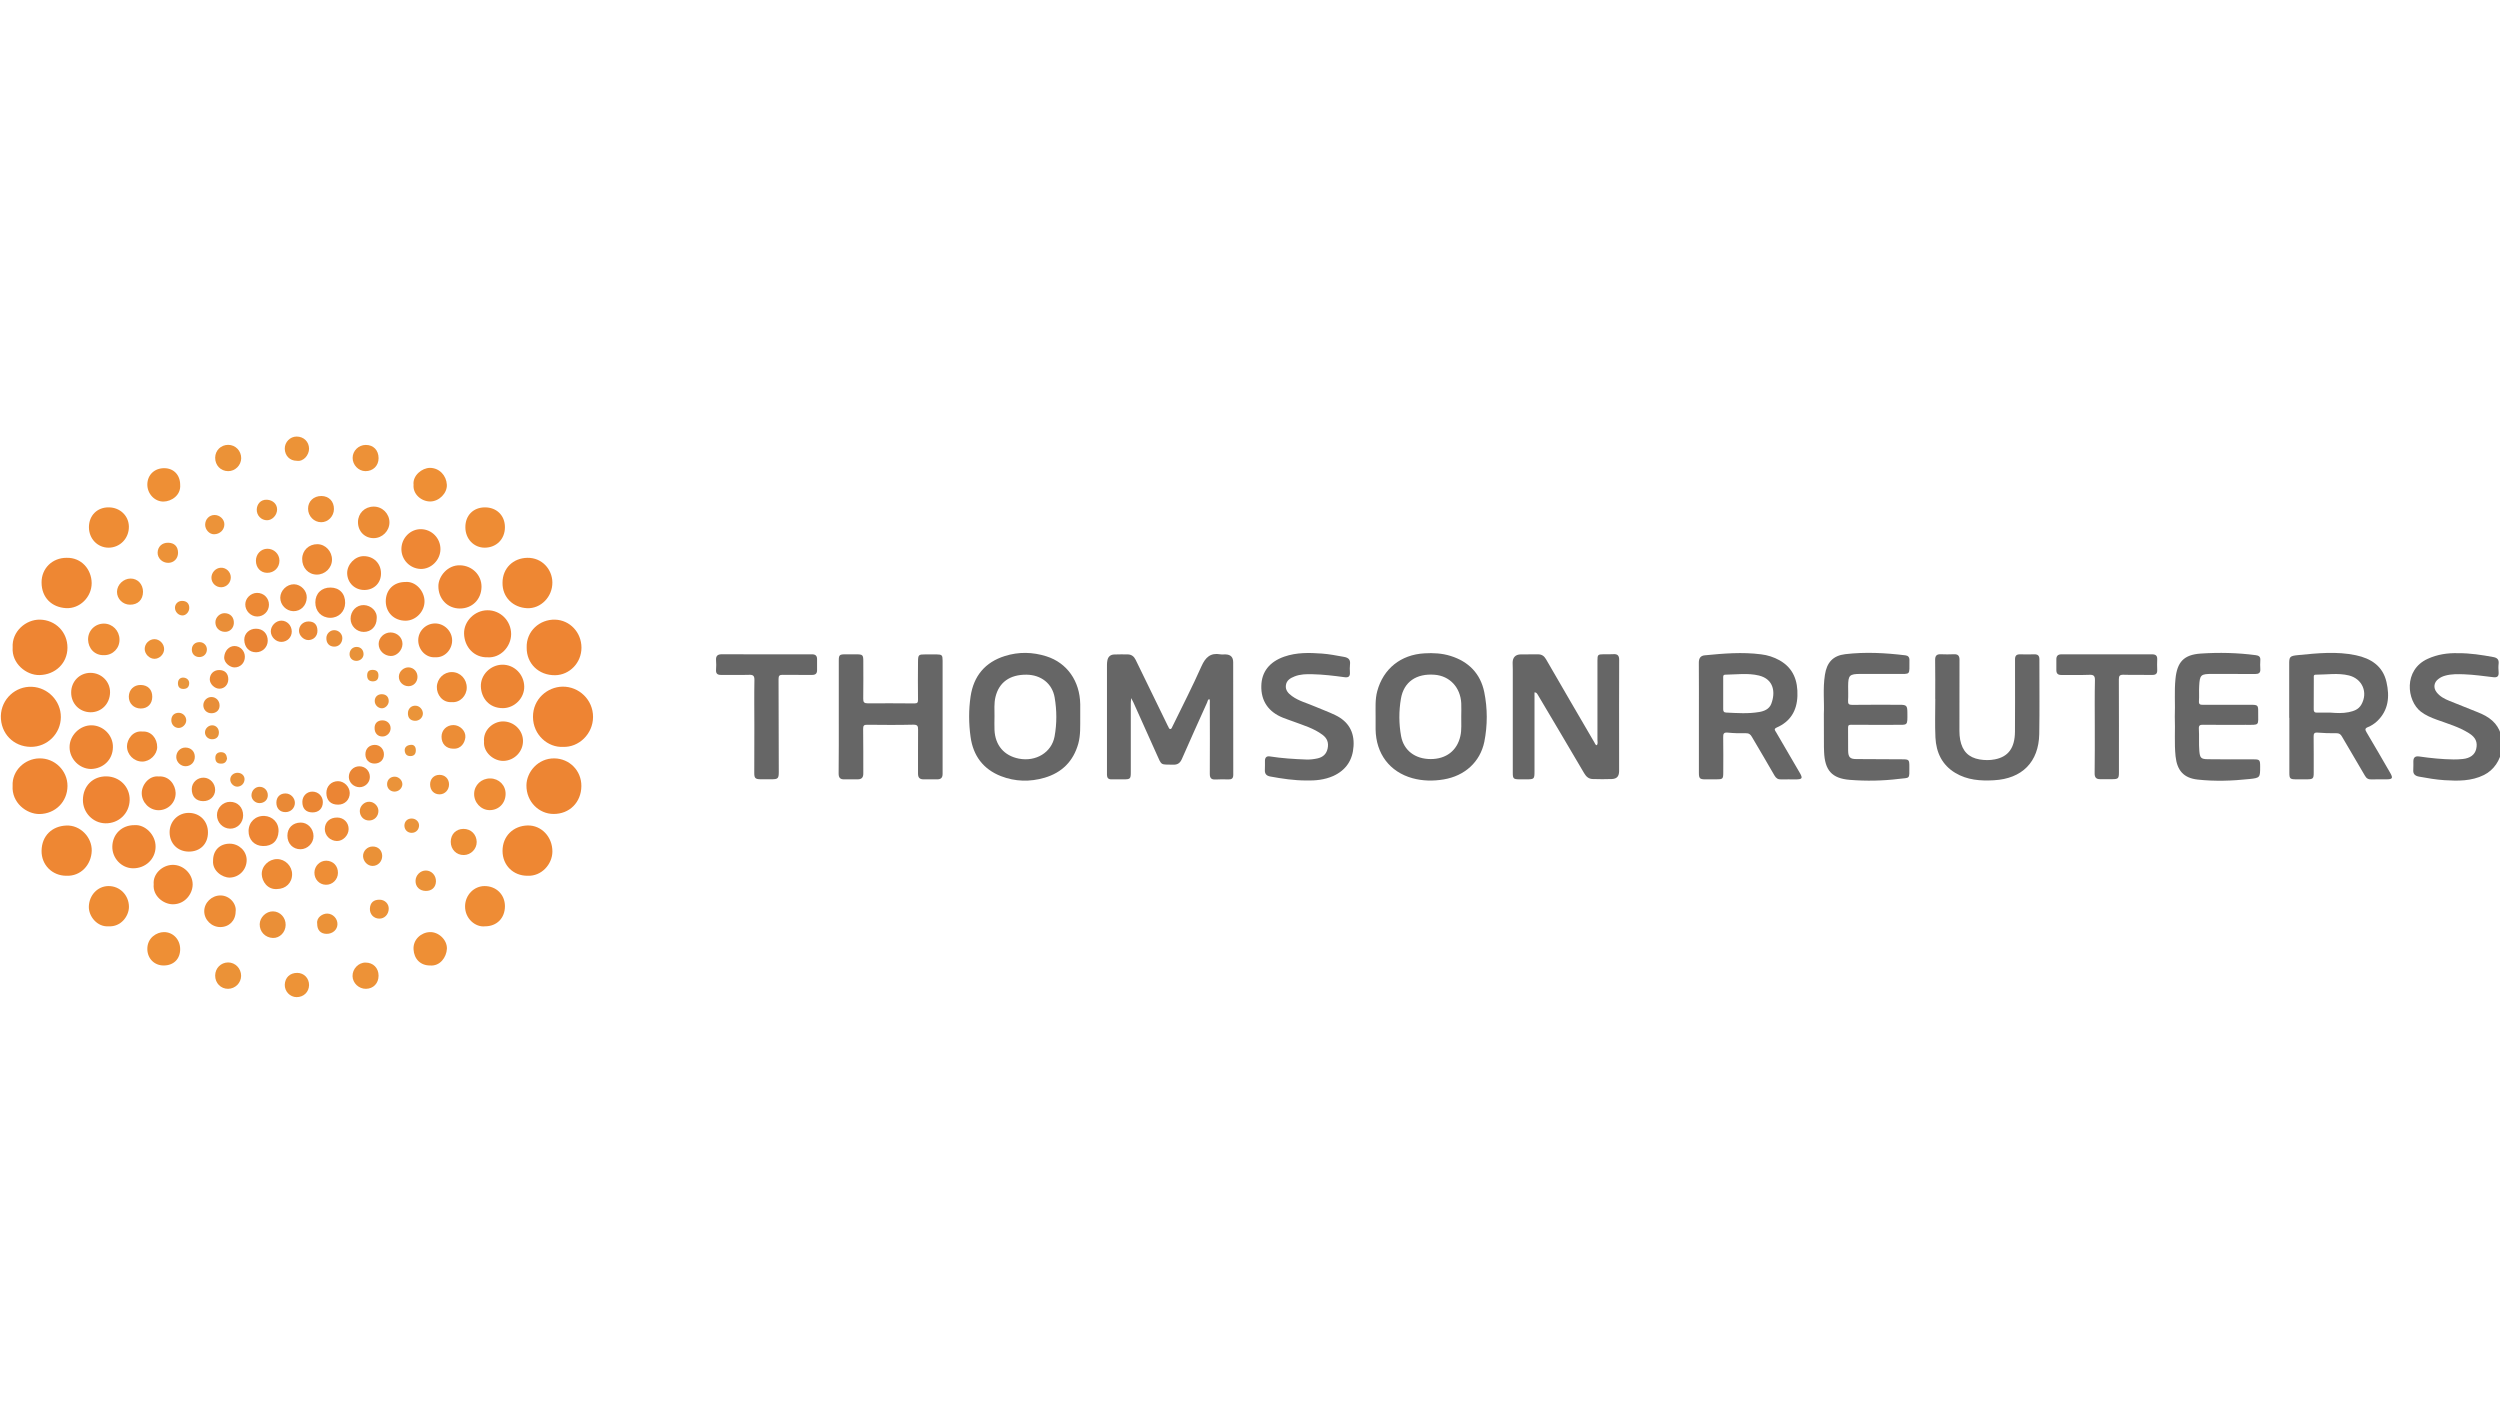 <svg width="150" height="85" viewBox="0 0 150 85" fill="none" xmlns="http://www.w3.org/2000/svg">
<g clip-path="url(#clip0)">
<path d="M72.561 41.944C72.457 41.976 72.461 42.077 72.429 42.146C71.921 43.275 71.408 44.405 70.913 45.539C70.804 45.786 70.654 45.892 70.382 45.882C69.614 45.859 69.719 45.965 69.387 45.224C68.924 44.195 68.466 43.17 68.003 42.141C67.971 42.072 67.935 42.013 67.871 41.885C67.862 42.022 67.848 42.095 67.848 42.173C67.848 43.554 67.848 44.94 67.848 46.321C67.848 46.733 67.821 46.761 67.399 46.761C67.158 46.761 66.918 46.761 66.677 46.761C66.504 46.761 66.423 46.674 66.418 46.504C66.418 46.353 66.418 46.207 66.418 46.056C66.418 44.057 66.418 42.059 66.418 40.06C66.418 39.918 66.414 39.776 66.441 39.639C66.477 39.41 66.623 39.273 66.859 39.269C67.126 39.26 67.399 39.26 67.667 39.264C67.889 39.269 68.039 39.383 68.139 39.589C68.761 40.879 69.397 42.169 70.023 43.458C70.046 43.499 70.059 43.545 70.087 43.582C70.123 43.641 70.137 43.746 70.223 43.742C70.3 43.737 70.318 43.637 70.355 43.573C70.94 42.374 71.549 41.19 72.089 39.973C72.329 39.438 72.629 39.154 73.224 39.26C73.324 39.278 73.428 39.26 73.528 39.264C73.837 39.273 73.991 39.424 73.991 39.735C73.996 41.986 73.991 44.24 73.996 46.491C73.996 46.706 73.9 46.77 73.71 46.765C73.451 46.761 73.188 46.751 72.929 46.77C72.674 46.783 72.584 46.678 72.588 46.422C72.597 45.023 72.593 43.618 72.588 42.219C72.584 42.123 72.611 42.031 72.561 41.944Z" fill="#666666"/>
<path d="M92.07 41.542C92.07 43.133 92.07 44.711 92.07 46.289C92.07 46.737 92.047 46.76 91.598 46.76C91.448 46.76 91.303 46.76 91.153 46.76C90.808 46.756 90.767 46.715 90.767 46.372C90.767 44.3 90.767 42.223 90.767 40.151C90.767 40.019 90.758 39.891 90.758 39.758C90.762 39.443 90.926 39.273 91.239 39.264C91.584 39.255 91.925 39.269 92.27 39.26C92.501 39.255 92.647 39.356 92.76 39.552C93.722 41.222 94.694 42.886 95.666 44.551C95.702 44.611 95.716 44.693 95.806 44.716C95.888 44.62 95.847 44.501 95.847 44.396C95.852 42.809 95.847 41.217 95.847 39.63C95.847 39.287 95.874 39.26 96.21 39.255C96.406 39.255 96.601 39.264 96.796 39.25C97.059 39.232 97.155 39.337 97.15 39.607C97.141 41.446 97.146 43.289 97.146 45.128C97.146 45.512 97.15 45.896 97.146 46.276C97.141 46.578 97.014 46.728 96.71 46.742C96.329 46.76 95.947 46.751 95.57 46.742C95.33 46.737 95.175 46.609 95.048 46.39C94.126 44.812 93.191 43.248 92.261 41.675C92.22 41.629 92.206 41.542 92.07 41.542Z" fill="#666666"/>
<path d="M50.327 42.996C50.327 41.876 50.327 40.755 50.327 39.63C50.327 39.305 50.373 39.26 50.7 39.26C50.922 39.26 51.145 39.26 51.367 39.26C51.767 39.26 51.798 39.292 51.798 39.685C51.798 40.431 51.807 41.181 51.794 41.926C51.789 42.136 51.857 42.2 52.062 42.2C52.997 42.196 53.937 42.196 54.872 42.205C55.054 42.205 55.081 42.141 55.081 41.976C55.072 41.222 55.072 40.462 55.081 39.708C55.085 39.282 55.113 39.264 55.526 39.264C55.748 39.264 55.971 39.264 56.193 39.264C56.516 39.269 56.556 39.305 56.556 39.639C56.556 41.396 56.556 43.152 56.556 44.908C56.556 45.411 56.552 45.919 56.556 46.422C56.561 46.66 56.456 46.765 56.225 46.761C55.957 46.756 55.685 46.756 55.417 46.761C55.19 46.761 55.081 46.669 55.081 46.422C55.085 45.544 55.076 44.666 55.085 43.788C55.09 43.55 55.04 43.477 54.786 43.481C53.869 43.504 52.947 43.495 52.03 43.486C51.83 43.481 51.789 43.541 51.789 43.737C51.803 44.625 51.794 45.512 51.798 46.399C51.803 46.651 51.699 46.761 51.453 46.761C51.185 46.756 50.913 46.756 50.645 46.761C50.409 46.765 50.318 46.655 50.318 46.417C50.332 45.274 50.327 44.135 50.327 42.996Z" fill="#666666"/>
<path d="M116.113 41.931C116.113 41.153 116.122 40.38 116.108 39.603C116.104 39.342 116.203 39.246 116.449 39.255C116.707 39.264 116.971 39.269 117.23 39.255C117.484 39.241 117.575 39.351 117.57 39.603C117.566 41.021 117.565 42.443 117.565 43.861C117.565 44.039 117.579 44.213 117.611 44.391C117.743 45.068 118.11 45.453 118.778 45.567C119.077 45.617 119.391 45.622 119.69 45.562C120.498 45.407 120.889 44.876 120.898 43.907C120.907 42.713 120.902 41.515 120.902 40.321C120.902 40.069 120.907 39.818 120.902 39.566C120.898 39.356 120.98 39.255 121.198 39.26C121.484 39.269 121.774 39.264 122.06 39.26C122.264 39.255 122.364 39.333 122.364 39.557C122.36 41.053 122.382 42.548 122.355 44.039C122.323 45.722 121.325 46.724 119.631 46.816C118.828 46.861 118.038 46.806 117.32 46.376C116.521 45.896 116.172 45.146 116.126 44.254C116.09 43.481 116.117 42.704 116.117 41.931C116.117 41.931 116.113 41.931 116.113 41.931Z" fill="#666666"/>
<path d="M109.431 42.836C109.467 42.169 109.363 41.322 109.495 40.49C109.608 39.749 109.98 39.337 110.716 39.25C111.919 39.109 113.122 39.173 114.321 39.319C114.48 39.337 114.566 39.424 114.566 39.598C114.552 40.531 114.684 40.435 113.799 40.435C113.077 40.435 112.35 40.431 111.628 40.435C110.966 40.44 110.893 40.513 110.888 41.171C110.888 41.459 110.902 41.752 110.884 42.04C110.875 42.237 110.929 42.292 111.129 42.292C112.082 42.283 113.04 42.283 113.994 42.287C114.389 42.287 114.439 42.342 114.443 42.74C114.448 43.573 114.493 43.49 113.69 43.49C112.818 43.49 111.946 43.495 111.075 43.486C110.934 43.486 110.884 43.508 110.884 43.66C110.893 44.126 110.879 44.593 110.888 45.059C110.898 45.434 111.007 45.544 111.379 45.544C112.296 45.553 113.213 45.553 114.135 45.558C114.534 45.558 114.561 45.585 114.561 45.987C114.566 46.779 114.607 46.651 113.935 46.733C112.959 46.852 111.974 46.87 110.993 46.792C109.908 46.706 109.486 46.216 109.445 45.1C109.44 45.009 109.436 44.913 109.436 44.821C109.431 44.222 109.431 43.614 109.431 42.836Z" fill="#666666"/>
<path d="M130.488 42.996C130.52 42.242 130.452 41.483 130.529 40.728C130.629 39.722 131.029 39.283 132.041 39.214C133.144 39.141 134.247 39.164 135.346 39.31C135.528 39.333 135.637 39.401 135.619 39.617C135.605 39.795 135.609 39.973 135.619 40.147C135.632 40.371 135.528 40.44 135.319 40.44C134.456 40.435 133.594 40.435 132.731 40.435C132.046 40.435 131.986 40.486 131.95 41.172C131.932 41.469 131.959 41.771 131.937 42.068C131.923 42.278 132.023 42.288 132.182 42.288C133.135 42.283 134.093 42.288 135.046 42.288C135.469 42.288 135.496 42.31 135.491 42.727C135.487 43.559 135.605 43.49 134.733 43.49C133.889 43.49 133.044 43.499 132.2 43.486C132 43.481 131.918 43.513 131.932 43.737C131.959 44.176 131.923 44.615 131.959 45.055C131.996 45.462 132.05 45.548 132.463 45.553C133.362 45.567 134.261 45.562 135.165 45.558C135.578 45.558 135.609 45.581 135.609 45.992C135.609 46.651 135.609 46.674 134.965 46.742C133.93 46.852 132.89 46.889 131.855 46.774C131.029 46.683 130.624 46.235 130.534 45.379C130.452 44.584 130.52 43.792 130.488 42.996Z" fill="#666666"/>
<path d="M147.48 39.191C148.211 39.186 148.906 39.296 149.6 39.424C149.823 39.465 149.945 39.566 149.918 39.818C149.896 39.991 149.905 40.174 149.918 40.348C149.932 40.595 149.818 40.659 149.596 40.632C149.015 40.563 148.438 40.481 147.853 40.458C147.471 40.444 147.094 40.435 146.722 40.536C146.568 40.577 146.427 40.641 146.3 40.741C146.032 40.947 145.991 41.263 146.191 41.528C146.391 41.789 146.672 41.935 146.967 42.054C147.535 42.283 148.102 42.507 148.67 42.736C148.978 42.859 149.283 43.01 149.532 43.234C150.527 44.117 150.254 45.896 149.037 46.5C148.279 46.875 147.476 46.861 146.668 46.811C146.159 46.779 145.66 46.692 145.156 46.6C144.906 46.555 144.77 46.449 144.797 46.17C144.811 46.006 144.797 45.837 144.802 45.667C144.806 45.443 144.92 45.356 145.147 45.388C145.837 45.489 146.527 45.557 147.221 45.567C147.408 45.571 147.589 45.557 147.775 45.539C148.211 45.493 148.488 45.283 148.57 44.949C148.67 44.528 148.538 44.24 148.134 43.989C147.539 43.614 146.867 43.422 146.214 43.184C145.873 43.06 145.542 42.923 145.251 42.699C144.402 42.045 144.193 40.197 145.664 39.529C146.25 39.26 146.867 39.173 147.48 39.191Z" fill="#666666"/>
<path d="M78.389 46.829C77.626 46.829 76.922 46.719 76.219 46.591C75.992 46.55 75.878 46.436 75.892 46.193C75.906 46.006 75.892 45.818 75.897 45.635C75.901 45.452 75.996 45.356 76.183 45.384C76.909 45.498 77.635 45.544 78.366 45.571C78.598 45.581 78.829 45.553 79.056 45.503C79.37 45.43 79.583 45.251 79.656 44.917C79.733 44.565 79.633 44.295 79.347 44.085C78.825 43.696 78.207 43.518 77.608 43.294C77.399 43.216 77.186 43.147 76.982 43.065C76.105 42.717 75.656 42.054 75.679 41.153C75.697 40.307 76.169 39.708 77.059 39.397C77.794 39.141 78.552 39.159 79.315 39.214C79.755 39.246 80.196 39.333 80.632 39.411C80.918 39.461 81.036 39.584 80.999 39.877C80.981 40.033 80.986 40.193 80.995 40.353C81.009 40.595 80.9 40.664 80.673 40.632C80.028 40.545 79.388 40.467 78.739 40.453C78.375 40.444 78.017 40.449 77.672 40.586C77.417 40.687 77.195 40.819 77.154 41.112C77.113 41.409 77.295 41.601 77.513 41.761C77.93 42.068 78.434 42.187 78.902 42.393C79.311 42.571 79.733 42.717 80.132 42.914C80.895 43.285 81.267 43.907 81.213 44.766C81.163 45.603 80.763 46.207 79.996 46.559C79.469 46.792 78.911 46.843 78.389 46.829Z" fill="#666666"/>
<path d="M45.261 43.55C45.261 42.635 45.247 41.72 45.265 40.806C45.27 40.536 45.183 40.481 44.938 40.49C44.384 40.508 43.826 40.485 43.267 40.495C43.036 40.499 42.945 40.408 42.963 40.179C42.977 39.992 42.977 39.804 42.963 39.621C42.945 39.356 43.05 39.255 43.317 39.255C44.929 39.264 46.545 39.26 48.157 39.26C48.343 39.26 48.529 39.264 48.715 39.26C48.92 39.255 49.029 39.342 49.024 39.557C49.02 39.772 49.02 39.987 49.024 40.202C49.029 40.417 48.924 40.499 48.715 40.495C48.13 40.49 47.549 40.499 46.963 40.49C46.768 40.485 46.713 40.545 46.713 40.742C46.722 42.599 46.722 44.46 46.727 46.317C46.727 46.706 46.677 46.756 46.3 46.756C46.078 46.756 45.855 46.756 45.633 46.756C45.319 46.751 45.256 46.687 45.256 46.381C45.261 45.439 45.261 44.497 45.261 43.55Z" fill="#666666"/>
<path d="M125.687 43.577C125.687 42.663 125.674 41.748 125.696 40.833C125.706 40.536 125.61 40.476 125.338 40.49C124.793 40.513 124.244 40.49 123.699 40.499C123.467 40.504 123.376 40.408 123.381 40.188C123.386 39.982 123.386 39.776 123.381 39.571C123.376 39.36 123.472 39.26 123.681 39.26C125.497 39.26 127.317 39.264 129.133 39.26C129.342 39.26 129.442 39.342 129.433 39.557C129.424 39.772 129.424 39.987 129.433 40.202C129.442 40.421 129.347 40.499 129.133 40.495C128.557 40.485 127.985 40.504 127.408 40.485C127.186 40.481 127.131 40.549 127.131 40.764C127.14 42.621 127.136 44.483 127.136 46.34C127.136 46.71 127.095 46.751 126.718 46.751C126.486 46.751 126.255 46.747 126.023 46.751C125.783 46.756 125.674 46.66 125.678 46.399C125.692 45.466 125.687 44.524 125.687 43.577Z" fill="#666666"/>
<path d="M33.781 44.812C32.891 44.862 31.983 44.108 31.979 43.014C31.974 41.935 32.85 41.217 33.745 41.199C34.739 41.181 35.588 41.99 35.583 43.019C35.579 44.039 34.725 44.853 33.781 44.812Z" fill="#EE8433"/>
<path d="M1.844 44.812C0.809 44.803 0.033 44.007 0.051 42.96C0.074 41.94 0.936 41.162 1.917 41.208C2.866 41.249 3.656 42.05 3.651 43.024C3.647 44.016 2.839 44.821 1.844 44.812Z" fill="#EE8533"/>
<path d="M0.757 47.154C0.712 46.239 1.484 45.521 2.355 45.503C3.29 45.48 4.053 46.244 4.049 47.158C4.044 48.11 3.318 48.828 2.373 48.842C1.588 48.851 0.694 48.16 0.757 47.154Z" fill="#EE8533"/>
<path d="M0.76 38.852C0.701 37.874 1.568 37.165 2.389 37.178C3.329 37.192 4.056 37.924 4.047 38.871C4.042 39.795 3.316 40.485 2.371 40.504C1.572 40.522 0.691 39.799 0.76 38.852Z" fill="#EE8533"/>
<path d="M31.601 38.862C31.564 37.869 32.386 37.151 33.308 37.179C34.189 37.206 34.888 37.938 34.888 38.862C34.888 39.772 34.17 40.499 33.312 40.513C32.318 40.527 31.592 39.809 31.601 38.862Z" fill="#EE8533"/>
<path d="M33.211 48.837C32.353 48.837 31.577 48.119 31.586 47.117C31.595 46.321 32.281 45.489 33.266 45.503C34.165 45.517 34.891 46.234 34.882 47.168C34.873 48.142 34.165 48.846 33.211 48.837Z" fill="#ED8533"/>
<path d="M3.997 33.469C4.887 33.447 5.491 34.16 5.5 34.983C5.504 35.82 4.792 36.534 3.961 36.488C3.103 36.438 2.499 35.857 2.494 34.956C2.485 34.101 3.143 33.465 3.997 33.469Z" fill="#EE8733"/>
<path d="M3.983 52.546C3.139 52.546 2.481 51.901 2.494 51.046C2.508 50.127 3.144 49.564 3.979 49.532C4.81 49.495 5.523 50.227 5.504 51.05C5.477 51.878 4.86 52.583 3.983 52.546Z" fill="#EE8733"/>
<path d="M30.151 34.96C30.155 34.096 30.786 33.483 31.644 33.469C32.525 33.456 33.133 34.164 33.142 34.938C33.156 35.806 32.448 36.529 31.626 36.492C30.786 36.451 30.137 35.843 30.151 34.96Z" fill="#EE8733"/>
<path d="M31.655 52.546C30.797 52.551 30.157 51.92 30.152 51.064C30.148 50.154 30.811 49.55 31.651 49.528C32.486 49.505 33.153 50.218 33.144 51.101C33.135 51.865 32.486 52.583 31.655 52.546Z" fill="#EE8733"/>
<path d="M29.274 39.438C28.425 39.47 27.862 38.798 27.844 38.02C27.826 37.266 28.489 36.621 29.242 36.616C30.032 36.607 30.668 37.252 30.668 38.048C30.663 38.821 30.01 39.484 29.274 39.438Z" fill="#EE8433"/>
<path d="M6.391 46.582C7.19 46.596 7.799 47.222 7.78 48.004C7.762 48.805 7.127 49.413 6.323 49.399C5.574 49.386 4.97 48.755 4.975 47.995C4.979 47.158 5.574 46.568 6.391 46.582Z" fill="#EE8433"/>
<path d="M8.064 49.509C8.691 49.454 9.349 50.081 9.335 50.813C9.326 51.54 8.736 52.102 7.982 52.098C7.292 52.093 6.725 51.494 6.739 50.79C6.757 50.04 7.315 49.505 8.064 49.509Z" fill="#ED8533"/>
<path d="M5.463 46.139C4.769 46.134 4.174 45.539 4.174 44.831C4.169 44.126 4.796 43.509 5.495 43.518C6.203 43.527 6.793 44.126 6.775 44.835C6.762 45.612 6.171 46.12 5.463 46.139Z" fill="#ED8533"/>
<path d="M27.583 36.511C26.843 36.506 26.294 35.925 26.303 35.157C26.307 34.59 26.848 33.886 27.619 33.918C28.337 33.945 28.9 34.503 28.891 35.217C28.877 35.971 28.328 36.515 27.583 36.511Z" fill="#ED8533"/>
<path d="M30.137 39.882C30.855 39.872 31.44 40.458 31.454 41.19C31.468 41.885 30.873 42.489 30.169 42.489C29.338 42.489 28.875 41.876 28.852 41.194C28.825 40.485 29.438 39.891 30.137 39.882Z" fill="#ED8533"/>
<path d="M6.507 55.578C5.844 55.629 5.304 54.984 5.331 54.376C5.358 53.712 5.849 53.177 6.493 53.164C7.188 53.15 7.737 53.712 7.737 54.417C7.733 54.961 7.261 55.629 6.507 55.578Z" fill="#EE8C34"/>
<path d="M5.336 31.622C5.341 30.926 5.835 30.432 6.53 30.442C7.206 30.446 7.729 30.954 7.733 31.603C7.738 32.303 7.202 32.856 6.521 32.861C5.849 32.861 5.331 32.321 5.336 31.622Z" fill="#EE8C34"/>
<path d="M29.103 55.579C28.531 55.647 27.891 55.121 27.904 54.367C27.914 53.703 28.436 53.164 29.076 53.164C29.775 53.164 30.293 53.676 30.297 54.367C30.297 55.085 29.811 55.579 29.103 55.579Z" fill="#EE8C35"/>
<path d="M29.098 30.442C29.797 30.442 30.292 30.927 30.296 31.622C30.301 32.34 29.792 32.857 29.084 32.861C28.426 32.861 27.922 32.331 27.922 31.635C27.917 30.927 28.399 30.442 29.098 30.442Z" fill="#EE8C34"/>
<path d="M29.042 44.492C28.978 43.801 29.591 43.285 30.181 43.285C30.84 43.285 31.38 43.815 31.38 44.46C31.38 45.105 30.862 45.626 30.227 45.654C29.623 45.677 28.987 45.137 29.042 44.492Z" fill="#ED8734"/>
<path d="M24.084 32.943C24.088 32.28 24.62 31.741 25.26 31.75C25.909 31.759 26.431 32.294 26.427 32.953C26.422 33.602 25.868 34.155 25.237 34.137C24.593 34.114 24.084 33.588 24.084 32.943Z" fill="#EE8734"/>
<path d="M4.27 41.542C4.274 40.883 4.778 40.371 5.427 40.371C6.09 40.371 6.617 40.902 6.603 41.551C6.59 42.228 6.086 42.74 5.432 42.736C4.764 42.727 4.265 42.214 4.27 41.542Z" fill="#ED8734"/>
<path d="M9.222 53.058C9.163 52.427 9.744 51.906 10.343 51.892C10.997 51.874 11.569 52.436 11.56 53.081C11.551 53.63 11.101 54.261 10.366 54.257C9.794 54.252 9.154 53.745 9.222 53.058Z" fill="#EE8733"/>
<path d="M24.318 34.919C24.935 34.86 25.457 35.45 25.471 36.058C25.485 36.694 24.944 37.247 24.322 37.243C23.641 37.238 23.146 36.749 23.146 36.072C23.151 35.386 23.623 34.919 24.318 34.919Z" fill="#EE8533"/>
<path d="M11.324 51.096C10.657 51.092 10.176 50.607 10.176 49.935C10.176 49.276 10.689 48.764 11.338 48.773C12.001 48.782 12.478 49.272 12.478 49.948C12.478 50.639 12.01 51.101 11.324 51.096Z" fill="#ED8533"/>
<path d="M9.516 46.587C10.161 46.541 10.524 47.099 10.538 47.57C10.552 48.16 10.075 48.617 9.507 48.613C8.963 48.608 8.513 48.151 8.504 47.602C8.495 47.103 8.935 46.527 9.516 46.587Z" fill="#ED8533"/>
<path d="M26.125 39.434C25.566 39.484 25.103 38.999 25.094 38.432C25.085 37.878 25.534 37.416 26.093 37.407C26.647 37.398 27.132 37.865 27.128 38.432C27.128 38.958 26.697 39.47 26.125 39.434Z" fill="#EC8533"/>
<path d="M21.87 35.399C21.289 35.404 20.844 34.974 20.83 34.398C20.821 33.867 21.302 33.364 21.825 33.369C22.419 33.369 22.86 33.808 22.86 34.398C22.869 34.969 22.447 35.395 21.87 35.399Z" fill="#ED8633"/>
<path d="M12.784 51.641C12.78 51.028 13.179 50.621 13.783 50.621C14.332 50.621 14.791 51.055 14.8 51.586C14.809 52.171 14.36 52.642 13.783 52.656C13.338 52.66 12.734 52.249 12.784 51.641Z" fill="#ED8633"/>
<path d="M25.807 57.929C25.226 57.934 24.844 57.536 24.812 56.964C24.776 56.374 25.262 55.949 25.784 55.926C26.32 55.903 26.833 56.397 26.815 56.923C26.787 57.445 26.397 57.98 25.807 57.929Z" fill="#EE8F35"/>
<path d="M24.813 29.088C24.75 28.521 25.331 28.072 25.799 28.072C26.375 28.077 26.784 28.544 26.811 29.083C26.838 29.591 26.343 30.085 25.817 30.089C25.272 30.089 24.763 29.641 24.813 29.088Z" fill="#EE8F35"/>
<path d="M10.81 29.088C10.86 29.719 10.284 30.085 9.816 30.094C9.28 30.103 8.831 29.623 8.84 29.06C8.849 28.489 9.271 28.086 9.861 28.091C10.425 28.095 10.81 28.502 10.81 29.088Z" fill="#EE8F35"/>
<path d="M10.81 56.941C10.815 57.536 10.42 57.929 9.821 57.929C9.258 57.929 8.849 57.513 8.84 56.951C8.831 56.255 9.417 55.931 9.825 55.926C10.379 55.917 10.806 56.365 10.81 56.941Z" fill="#EE8F35"/>
<path d="M29.415 46.706C29.937 46.71 30.345 47.117 30.336 47.643C30.327 48.206 29.914 48.617 29.365 48.608C28.852 48.599 28.434 48.146 28.448 47.616C28.461 47.099 28.883 46.701 29.415 46.706Z" fill="#EE8C35"/>
<path d="M6.253 39.31C5.662 39.333 5.299 38.889 5.285 38.386C5.272 37.837 5.703 37.412 6.243 37.416C6.752 37.421 7.165 37.842 7.17 38.368C7.183 38.889 6.775 39.31 6.253 39.31Z" fill="#EE8C35"/>
<path d="M21.479 31.32C21.483 30.794 21.883 30.4 22.418 30.396C22.94 30.391 23.372 30.821 23.367 31.352C23.363 31.859 22.94 32.285 22.427 32.289C21.883 32.294 21.474 31.878 21.479 31.32Z" fill="#EC8C35"/>
<path d="M14.138 54.696C14.133 55.24 13.748 55.624 13.216 55.624C12.694 55.624 12.254 55.19 12.254 54.673C12.254 54.161 12.699 53.731 13.221 53.726C13.793 53.726 14.206 54.243 14.138 54.696Z" fill="#ED8C35"/>
<path d="M15.781 50.762C15.264 50.753 14.905 50.378 14.914 49.852C14.923 49.322 15.327 48.933 15.868 48.956C16.322 48.979 16.739 49.326 16.712 49.893C16.685 50.442 16.34 50.776 15.781 50.762Z" fill="#ED8533"/>
<path d="M18.92 36.14C18.924 35.605 19.297 35.244 19.837 35.253C20.373 35.258 20.718 35.624 20.709 36.182C20.7 36.698 20.318 37.073 19.81 37.069C19.283 37.06 18.915 36.675 18.92 36.14Z" fill="#EC8533"/>
<path d="M27.097 42.127C26.556 42.164 26.198 41.688 26.211 41.213C26.225 40.719 26.629 40.316 27.119 40.325C27.623 40.33 28.009 40.746 28.005 41.263C28.005 41.725 27.614 42.178 27.097 42.127Z" fill="#EC8934"/>
<path d="M19.92 33.584C19.915 34.078 19.502 34.48 19.003 34.476C18.499 34.471 18.122 34.064 18.131 33.529C18.136 33.026 18.53 32.646 19.044 32.651C19.529 32.655 19.924 33.081 19.92 33.584Z" fill="#EC8934"/>
<path d="M8.554 43.893C9.072 43.856 9.44 44.314 9.431 44.831C9.422 45.283 8.99 45.695 8.536 45.695C8.032 45.695 7.615 45.274 7.619 44.771C7.624 44.364 7.969 43.82 8.554 43.893Z" fill="#ED8934"/>
<path d="M16.623 53.342C16.046 53.388 15.719 52.876 15.706 52.464C15.688 51.97 16.123 51.545 16.627 51.545C17.113 51.545 17.526 51.965 17.526 52.455C17.526 52.972 17.149 53.337 16.623 53.342Z" fill="#ED8A34"/>
<path d="M16.816 35.861C16.821 35.427 17.207 35.052 17.643 35.056C18.056 35.066 18.419 35.441 18.405 35.857C18.392 36.333 18.047 36.68 17.597 36.671C17.166 36.657 16.816 36.296 16.816 35.861Z" fill="#EA8734"/>
<path d="M22.602 37.114C22.597 37.581 22.275 37.915 21.825 37.915C21.394 37.915 21.035 37.558 21.035 37.124C21.035 36.662 21.385 36.291 21.834 36.305C22.256 36.319 22.651 36.666 22.602 37.114Z" fill="#EA8634"/>
<path d="M17.244 50.141C17.244 49.674 17.562 49.363 18.034 49.354C18.456 49.345 18.81 49.715 18.81 50.168C18.815 50.589 18.452 50.95 18.034 50.955C17.576 50.959 17.244 50.616 17.244 50.141Z" fill="#EB8534"/>
<path d="M14.588 48.924C14.588 49.372 14.239 49.729 13.803 49.72C13.367 49.71 13.022 49.354 13.018 48.91C13.013 48.48 13.372 48.11 13.799 48.11C14.262 48.105 14.588 48.444 14.588 48.924Z" fill="#EC8634"/>
<path d="M17.139 55.501C17.13 55.94 16.785 56.292 16.372 56.278C15.914 56.26 15.573 55.903 15.582 55.45C15.591 55.039 15.964 54.678 16.377 54.682C16.808 54.687 17.148 55.053 17.139 55.501Z" fill="#EA8F37"/>
<path d="M19.288 29.76C19.738 29.765 20.042 30.085 20.037 30.547C20.033 30.977 19.683 31.338 19.27 31.333C18.838 31.333 18.484 30.968 18.484 30.524C18.48 30.08 18.82 29.756 19.288 29.76Z" fill="#EC8F37"/>
<path d="M12.91 27.46C12.915 27.025 13.255 26.691 13.691 26.691C14.127 26.691 14.476 27.048 14.472 27.496C14.467 27.917 14.109 28.274 13.687 28.269C13.237 28.265 12.906 27.917 12.91 27.46Z" fill="#EB9237"/>
<path d="M14.467 58.556C14.463 58.977 14.113 59.324 13.687 59.329C13.246 59.334 12.906 58.981 12.91 58.529C12.915 58.09 13.251 57.751 13.687 57.746C14.118 57.746 14.472 58.112 14.467 58.556Z" fill="#EB9237"/>
<path d="M22.715 27.491C22.715 27.949 22.38 28.274 21.921 28.269C21.508 28.265 21.154 27.894 21.158 27.469C21.158 27.048 21.517 26.696 21.944 26.696C22.402 26.691 22.715 27.011 22.715 27.491Z" fill="#ED9137"/>
<path d="M27.045 50.511C27.045 50.058 27.354 49.738 27.803 49.733C28.257 49.729 28.593 50.063 28.602 50.516C28.607 50.936 28.257 51.298 27.83 51.302C27.385 51.311 27.045 50.964 27.045 50.511Z" fill="#ED8F36"/>
<path d="M7.796 36.282C7.365 36.278 7.015 35.93 7.02 35.505C7.024 35.084 7.401 34.718 7.832 34.713C8.259 34.709 8.581 35.052 8.581 35.509C8.577 35.985 8.273 36.287 7.796 36.282Z" fill="#EE9036"/>
<path d="M22.714 58.542C22.714 59 22.401 59.324 21.956 59.329C21.529 59.334 21.162 58.986 21.152 58.57C21.143 58.135 21.507 57.751 21.929 57.755C22.392 57.751 22.714 58.08 22.714 58.542Z" fill="#ED9237"/>
<path d="M17.803 27.647C17.39 27.647 17.095 27.345 17.086 26.924C17.081 26.526 17.404 26.193 17.799 26.193C18.226 26.193 18.543 26.508 18.543 26.924C18.543 27.29 18.221 27.716 17.803 27.647Z" fill="#EC9337"/>
<path d="M17.84 58.373C18.244 58.378 18.544 58.693 18.544 59.105C18.539 59.521 18.217 59.832 17.79 59.828C17.399 59.823 17.077 59.484 17.086 59.087C17.1 58.652 17.399 58.368 17.84 58.373Z" fill="#ED9337"/>
<path d="M16.767 33.639C16.767 34.059 16.445 34.375 16.027 34.37C15.637 34.366 15.355 34.064 15.355 33.643C15.355 33.245 15.655 32.93 16.037 32.925C16.441 32.921 16.767 33.241 16.767 33.639Z" fill="#EE8E36"/>
<path d="M20.277 52.377C20.273 52.775 19.941 53.1 19.546 53.086C19.156 53.077 18.856 52.752 18.865 52.35C18.875 51.956 19.188 51.641 19.574 51.641C19.991 51.65 20.282 51.952 20.277 52.377Z" fill="#EE8E36"/>
<path d="M27.191 44.922C26.765 44.917 26.488 44.629 26.492 44.195C26.497 43.801 26.801 43.504 27.205 43.504C27.596 43.504 27.954 43.852 27.922 44.236C27.891 44.551 27.677 44.949 27.191 44.922Z" fill="#EC8D36"/>
<path d="M9.136 41.816C9.132 42.237 8.85 42.516 8.441 42.511C8.024 42.507 7.72 42.2 7.729 41.789C7.738 41.382 8.033 41.094 8.437 41.098C8.873 41.103 9.141 41.377 9.136 41.816Z" fill="#EB8D36"/>
<path d="M19.582 47.579C19.582 47.172 19.873 46.875 20.277 46.87C20.649 46.87 20.98 47.2 20.985 47.579C20.989 47.977 20.69 48.283 20.286 48.279C19.845 48.283 19.587 48.027 19.582 47.579Z" fill="#EB8534"/>
<path d="M20.918 49.747C20.914 50.127 20.573 50.47 20.21 50.461C19.802 50.451 19.484 50.127 19.488 49.729C19.497 49.317 19.797 49.047 20.237 49.052C20.628 49.056 20.923 49.358 20.918 49.747Z" fill="#ED8A35"/>
<path d="M24.149 38.642C24.144 39.022 23.799 39.374 23.445 39.36C23.037 39.347 22.719 39.026 22.719 38.638C22.719 38.263 23.046 37.947 23.436 37.947C23.836 37.952 24.153 38.258 24.149 38.642Z" fill="#EA8835"/>
<path d="M12.187 48.069C11.756 48.064 11.501 47.79 11.506 47.337C11.511 46.953 11.837 46.646 12.232 46.66C12.609 46.674 12.913 47.008 12.909 47.401C12.9 47.79 12.595 48.073 12.187 48.069Z" fill="#EA8935"/>
<path d="M16.138 36.287C16.138 36.675 15.82 36.991 15.434 36.991C15.044 36.991 14.712 36.653 14.717 36.259C14.721 35.893 15.044 35.578 15.421 35.573C15.825 35.569 16.142 35.884 16.138 36.287Z" fill="#EC8935"/>
<path d="M15.36 37.723C15.782 37.723 16.068 38.02 16.064 38.45C16.059 38.83 15.755 39.132 15.369 39.136C14.951 39.141 14.665 38.839 14.656 38.386C14.652 38.011 14.965 37.718 15.36 37.723Z" fill="#E98434"/>
<path d="M17.506 37.888C17.51 38.23 17.242 38.505 16.893 38.514C16.557 38.523 16.253 38.226 16.248 37.883C16.248 37.549 16.543 37.243 16.879 37.238C17.224 37.238 17.501 37.522 17.506 37.888Z" fill="#EB8735"/>
<path d="M14.692 39.406C14.692 39.777 14.424 40.046 14.07 40.046C13.815 40.046 13.429 39.781 13.452 39.424C13.475 39.063 13.725 38.766 14.065 38.761C14.41 38.761 14.692 39.045 14.692 39.406Z" fill="#EA8735"/>
<path d="M21.561 45.978C21.919 45.978 22.192 46.253 22.192 46.619C22.192 46.957 21.906 47.236 21.565 47.232C21.22 47.227 20.934 46.948 20.93 46.623C20.925 46.262 21.202 45.978 21.561 45.978Z" fill="#E98635"/>
<path d="M18.141 48.105C18.145 47.767 18.399 47.502 18.731 47.497C19.09 47.492 19.371 47.767 19.371 48.123C19.371 48.503 19.126 48.75 18.744 48.745C18.354 48.741 18.136 48.512 18.141 48.105Z" fill="#EA8634"/>
<path d="M25.545 53.456C25.177 53.452 24.927 53.205 24.932 52.853C24.936 52.514 25.218 52.231 25.549 52.231C25.894 52.231 26.167 52.523 26.157 52.885C26.148 53.237 25.908 53.461 25.545 53.456Z" fill="#EB9238"/>
<path d="M16.626 30.574C16.621 30.913 16.335 31.215 16.022 31.215C15.672 31.215 15.395 30.926 15.405 30.57C15.414 30.263 15.627 29.961 16.026 29.984C16.372 30.007 16.63 30.245 16.626 30.574Z" fill="#EB9237"/>
<path d="M19.031 55.418C18.976 55.043 19.362 54.806 19.643 54.815C19.975 54.824 20.256 55.117 20.247 55.455C20.243 55.784 19.957 56.036 19.593 56.031C19.235 56.027 19.026 55.803 19.031 55.418Z" fill="#EB9238"/>
<path d="M10.088 32.564C10.465 32.568 10.687 32.797 10.683 33.177C10.678 33.52 10.424 33.776 10.084 33.771C9.734 33.767 9.453 33.492 9.457 33.158C9.466 32.802 9.72 32.559 10.088 32.564Z" fill="#EC9238"/>
<path d="M9.263 39.529C8.959 39.525 8.682 39.241 8.682 38.935C8.682 38.619 8.954 38.349 9.267 38.349C9.576 38.349 9.848 38.629 9.848 38.944C9.848 39.255 9.567 39.534 9.263 39.529Z" fill="#EC9137"/>
<path d="M13.848 34.627C13.857 34.951 13.612 35.221 13.29 35.235C12.967 35.248 12.695 34.997 12.686 34.677C12.677 34.361 12.935 34.078 13.244 34.064C13.562 34.046 13.839 34.306 13.848 34.627Z" fill="#EC9138"/>
<path d="M26.942 47.058C26.947 47.392 26.697 47.657 26.384 47.661C26.043 47.666 25.816 47.428 25.807 47.081C25.798 46.747 26.025 46.495 26.361 46.491C26.697 46.486 26.937 46.724 26.942 47.058Z" fill="#ED9137"/>
<path d="M12.876 30.899C13.185 30.899 13.457 31.155 13.462 31.448C13.471 31.786 13.194 32.056 12.84 32.056C12.563 32.056 12.313 31.786 12.309 31.489C12.309 31.155 12.554 30.899 12.876 30.899Z" fill="#EC9339"/>
<path d="M22.932 51.357C22.932 51.696 22.673 51.961 22.346 51.956C22.051 51.952 21.797 51.686 21.783 51.375C21.774 51.06 22.038 50.79 22.355 50.79C22.691 50.785 22.927 51.019 22.932 51.357Z" fill="#EA9137"/>
<path d="M22.752 55.117C22.421 55.112 22.18 54.851 22.194 54.522C22.207 54.161 22.416 53.973 22.789 53.982C23.097 53.992 23.334 54.229 23.324 54.531C23.315 54.87 23.066 55.126 22.752 55.117Z" fill="#EC9238"/>
<path d="M22.473 45.814C22.151 45.814 21.924 45.59 21.924 45.26C21.924 44.922 22.155 44.693 22.491 44.693C22.8 44.693 23.041 44.949 23.036 45.265C23.036 45.585 22.805 45.814 22.473 45.814Z" fill="#EB8A36"/>
<path d="M16.582 48.16C16.582 47.822 16.805 47.602 17.136 47.607C17.445 47.611 17.694 47.872 17.694 48.178C17.69 48.489 17.44 48.732 17.122 48.727C16.795 48.727 16.582 48.503 16.582 48.16Z" fill="#E98936"/>
<path d="M14.032 37.389C14.018 37.7 13.777 37.929 13.473 37.91C13.146 37.892 12.919 37.65 12.924 37.33C12.928 37.037 13.192 36.785 13.482 36.79C13.827 36.799 14.045 37.037 14.032 37.389Z" fill="#E98E38"/>
<path d="M25.049 40.618C25.044 40.934 24.813 41.172 24.509 41.172C24.182 41.172 23.919 40.906 23.932 40.586C23.941 40.284 24.227 40.028 24.527 40.042C24.831 40.06 25.053 40.307 25.049 40.618Z" fill="#EB8E37"/>
<path d="M19.047 37.842C19.052 38.167 18.816 38.404 18.498 38.404C18.221 38.404 17.944 38.135 17.939 37.855C17.935 37.54 18.176 37.293 18.503 37.288C18.852 37.284 19.043 37.476 19.047 37.842Z" fill="#EA8936"/>
<path d="M13.698 40.76C13.694 41.08 13.471 41.318 13.172 41.322C12.881 41.327 12.591 41.048 12.586 40.764C12.586 40.44 12.822 40.202 13.149 40.202C13.494 40.202 13.698 40.408 13.698 40.76Z" fill="#EB8A35"/>
<path d="M11.689 45.402C11.693 45.727 11.457 45.969 11.139 45.974C10.844 45.978 10.585 45.727 10.576 45.434C10.567 45.114 10.812 44.853 11.121 44.853C11.453 44.853 11.684 45.077 11.689 45.402Z" fill="#EA8E37"/>
<path d="M22.705 48.654C22.705 48.979 22.469 49.226 22.151 49.23C21.833 49.235 21.593 48.988 21.588 48.668C21.583 48.37 21.856 48.096 22.155 48.105C22.446 48.105 22.705 48.366 22.705 48.654Z" fill="#EA8E37"/>
<path d="M15.569 48.187C15.31 48.187 15.088 47.972 15.088 47.721C15.088 47.433 15.315 47.2 15.587 47.209C15.86 47.213 16.069 47.433 16.069 47.712C16.073 47.986 15.86 48.187 15.569 48.187Z" fill="#E88E38"/>
<path d="M20.068 37.81C20.331 37.819 20.545 38.038 20.54 38.295C20.536 38.596 20.318 38.812 20.032 38.798C19.746 38.784 19.573 38.583 19.582 38.276C19.587 38.016 19.814 37.801 20.068 37.81Z" fill="#E98E38"/>
<path d="M12.699 42.795C12.413 42.8 12.199 42.594 12.199 42.315C12.199 42.041 12.422 41.816 12.694 41.821C12.966 41.826 13.175 42.045 13.175 42.329C13.18 42.599 12.98 42.791 12.699 42.795Z" fill="#E88E38"/>
<path d="M22.947 43.221C23.233 43.221 23.442 43.431 23.437 43.705C23.433 43.966 23.215 44.185 22.96 44.19C22.665 44.199 22.47 43.989 22.475 43.673C22.475 43.394 22.656 43.221 22.947 43.221Z" fill="#EB8D37"/>
<path d="M23.665 47.497C23.407 47.492 23.216 47.296 23.225 47.035C23.234 46.774 23.429 46.596 23.692 46.6C23.933 46.605 24.151 46.829 24.142 47.062C24.133 47.3 23.92 47.497 23.665 47.497Z" fill="#EA933A"/>
<path d="M24.897 43.248C24.62 43.239 24.466 43.069 24.475 42.781C24.484 42.516 24.679 42.328 24.938 42.342C25.179 42.351 25.378 42.575 25.374 42.822C25.365 43.065 25.151 43.257 24.897 43.248Z" fill="#EA9439"/>
<path d="M12.414 38.981C12.405 39.246 12.209 39.429 11.946 39.424C11.678 39.415 11.501 39.223 11.51 38.958C11.519 38.693 11.714 38.519 11.987 38.528C12.232 38.532 12.423 38.738 12.414 38.981Z" fill="#EB9339"/>
<path d="M11.174 43.239C11.165 43.467 10.951 43.678 10.72 43.678C10.47 43.678 10.275 43.467 10.279 43.207C10.284 42.932 10.461 42.763 10.738 42.768C10.983 42.777 11.183 42.987 11.174 43.239Z" fill="#EA9239"/>
<path d="M25.144 49.523C25.144 49.775 24.958 49.967 24.709 49.971C24.459 49.976 24.268 49.793 24.264 49.541C24.264 49.285 24.445 49.107 24.704 49.111C24.945 49.111 25.144 49.299 25.144 49.523Z" fill="#EA943A"/>
<path d="M10.929 36.054C11.202 36.054 11.361 36.214 11.356 36.483C11.352 36.717 11.156 36.927 10.952 36.927C10.702 36.927 10.494 36.708 10.498 36.456C10.503 36.227 10.693 36.049 10.929 36.054Z" fill="#EB9339"/>
<path d="M23.324 42.068C23.324 42.297 23.115 42.507 22.902 42.498C22.675 42.489 22.484 42.292 22.484 42.059C22.484 41.816 22.657 41.652 22.907 41.652C23.17 41.656 23.324 41.812 23.324 42.068Z" fill="#E9923A"/>
<path d="M13.134 43.957C13.13 44.213 12.976 44.359 12.712 44.355C12.476 44.35 12.29 44.158 12.299 43.929C12.308 43.705 12.512 43.513 12.739 43.518C12.971 43.522 13.139 43.714 13.134 43.957Z" fill="#E79239"/>
<path d="M14.26 46.367C14.5 46.372 14.677 46.541 14.673 46.756C14.664 47.012 14.482 47.195 14.232 47.2C14.014 47.2 13.806 46.985 13.815 46.765C13.819 46.536 14.019 46.363 14.26 46.367Z" fill="#E9923A"/>
<path d="M21.813 39.26C21.808 39.484 21.608 39.657 21.372 39.653C21.136 39.644 20.973 39.479 20.973 39.246C20.973 38.994 21.168 38.802 21.418 38.816C21.658 38.825 21.817 39.008 21.813 39.26Z" fill="#E89239"/>
<path d="M13.624 45.507C13.587 45.718 13.469 45.828 13.247 45.818C13.011 45.814 12.92 45.681 12.92 45.466C12.92 45.242 13.065 45.118 13.297 45.132C13.528 45.151 13.596 45.306 13.624 45.507Z" fill="#EA943A"/>
<path d="M22.37 40.883C22.116 40.874 22.029 40.737 22.029 40.517C22.034 40.28 22.156 40.184 22.383 40.193C22.61 40.202 22.715 40.325 22.706 40.55C22.701 40.783 22.57 40.879 22.37 40.883Z" fill="#E9953A"/>
<path d="M24.7 44.689C24.832 44.693 24.95 44.794 24.95 45.013C24.95 45.233 24.855 45.365 24.619 45.365C24.396 45.365 24.301 45.233 24.283 45.036C24.265 44.835 24.423 44.689 24.7 44.689Z" fill="#E8953B"/>
<path d="M10.962 40.655C11.203 40.65 11.361 40.806 11.352 41.007C11.343 41.217 11.225 41.331 11.016 41.336C10.803 41.341 10.685 41.236 10.676 41.02C10.671 40.792 10.785 40.673 10.962 40.655Z" fill="#E8963D"/>
<path d="M107.982 46.363C107.509 45.548 107.037 44.734 106.561 43.925C106.497 43.82 106.411 43.737 106.606 43.65C107.419 43.294 107.814 42.649 107.845 41.761C107.877 40.847 107.605 40.087 106.769 39.616C106.424 39.424 106.052 39.305 105.666 39.26C104.536 39.113 103.41 39.209 102.284 39.319C102.03 39.342 101.93 39.498 101.93 39.758C101.939 40.861 101.934 41.963 101.934 43.065C101.934 44.167 101.934 45.27 101.934 46.372C101.934 46.706 101.989 46.761 102.325 46.761C102.538 46.761 102.751 46.761 102.965 46.761C103.373 46.761 103.396 46.738 103.396 46.34C103.396 45.64 103.405 44.94 103.392 44.236C103.387 44.026 103.423 43.934 103.664 43.957C104.023 43.993 104.386 44.003 104.749 43.993C104.935 43.989 105.031 44.062 105.117 44.218C105.566 44.99 106.029 45.754 106.47 46.532C106.57 46.701 106.679 46.77 106.869 46.765C107.164 46.756 107.464 46.765 107.759 46.765C108.14 46.756 108.177 46.697 107.982 46.363ZM106.275 42.233C106.152 42.548 105.852 42.672 105.544 42.722C104.89 42.832 104.236 42.786 103.578 42.754C103.428 42.749 103.392 42.681 103.392 42.548C103.396 42.233 103.392 41.912 103.392 41.597C103.392 41.29 103.392 40.984 103.392 40.673C103.392 40.581 103.378 40.485 103.519 40.481C104.191 40.472 104.863 40.371 105.534 40.531C106.447 40.755 106.533 41.56 106.275 42.233Z" fill="#666666"/>
<path d="M143.417 46.381C142.945 45.567 142.478 44.753 141.996 43.943C141.897 43.778 141.887 43.701 142.083 43.623C142.278 43.545 142.46 43.426 142.618 43.28C143.318 42.621 143.386 41.793 143.19 40.929C142.973 39.959 142.255 39.507 141.356 39.315C140.208 39.072 139.05 39.191 137.897 39.305C137.37 39.356 137.347 39.401 137.352 39.9C137.352 40.956 137.352 42.013 137.352 43.069C137.357 43.069 137.357 43.069 137.361 43.069C137.361 44.172 137.361 45.274 137.361 46.376C137.361 46.715 137.406 46.756 137.752 46.76C137.974 46.76 138.196 46.765 138.419 46.76C138.782 46.756 138.823 46.715 138.823 46.362C138.823 45.644 138.827 44.922 138.818 44.204C138.814 44.016 138.855 43.938 139.064 43.957C139.431 43.989 139.804 43.998 140.176 43.993C140.353 43.989 140.439 44.053 140.521 44.199C140.975 44.981 141.438 45.754 141.892 46.536C141.987 46.706 142.101 46.774 142.292 46.765C142.596 46.751 142.904 46.765 143.209 46.76C143.549 46.756 143.59 46.683 143.417 46.381ZM141.679 42.278C141.511 42.575 141.225 42.667 140.92 42.731C140.562 42.804 140.203 42.786 139.84 42.758C139.563 42.758 139.286 42.754 139.009 42.758C138.868 42.758 138.823 42.699 138.823 42.557C138.827 41.931 138.823 41.309 138.828 40.682C138.828 40.595 138.796 40.481 138.946 40.481C139.608 40.481 140.276 40.366 140.934 40.526C141.742 40.728 142.096 41.551 141.679 42.278Z" fill="#666666"/>
<path d="M64.814 43.038C64.814 42.777 64.818 42.516 64.814 42.251C64.791 40.865 64.024 39.772 62.784 39.379C61.958 39.118 61.123 39.1 60.297 39.36C59.107 39.731 58.417 40.559 58.235 41.789C58.117 42.594 58.122 43.413 58.235 44.218C58.39 45.343 58.993 46.152 60.056 46.568C60.914 46.902 61.795 46.921 62.675 46.664C63.715 46.358 64.396 45.681 64.696 44.625C64.841 44.099 64.809 43.568 64.814 43.038ZM63.275 44.186C63.098 45.151 62.149 45.718 61.127 45.517C60.246 45.343 59.711 44.716 59.67 43.801C59.656 43.532 59.67 43.262 59.67 42.987C59.675 42.599 59.634 42.205 59.729 41.816C59.938 40.943 60.587 40.472 61.59 40.481C62.458 40.49 63.134 41.007 63.279 41.848C63.411 42.621 63.416 43.413 63.275 44.186Z" fill="#666666"/>
<path d="M89.055 41.524C88.824 40.408 88.115 39.694 87.035 39.356C86.522 39.196 86 39.168 85.469 39.2C84.047 39.278 82.999 40.124 82.635 41.469C82.499 41.972 82.54 42.489 82.536 43.001C82.536 43.252 82.531 43.504 82.536 43.76C82.558 45.224 83.38 46.312 84.747 46.692C85.364 46.861 85.991 46.87 86.622 46.765C87.875 46.555 88.805 45.731 89.06 44.506C89.255 43.518 89.255 42.507 89.055 41.524ZM87.62 44.172C87.425 45.036 86.772 45.544 85.841 45.544C84.915 45.544 84.225 45.032 84.066 44.172C83.929 43.426 83.929 42.662 84.056 41.917C84.229 40.911 84.983 40.398 86.077 40.485C86.98 40.554 87.625 41.24 87.675 42.191C87.689 42.461 87.675 42.731 87.675 43.005C87.666 43.39 87.711 43.783 87.62 44.172Z" fill="#666666"/>
</g>
<defs>
<clipPath id="clip0">
<rect width="150" height="85" fill="white"/>
</clipPath>
</defs>
</svg>
